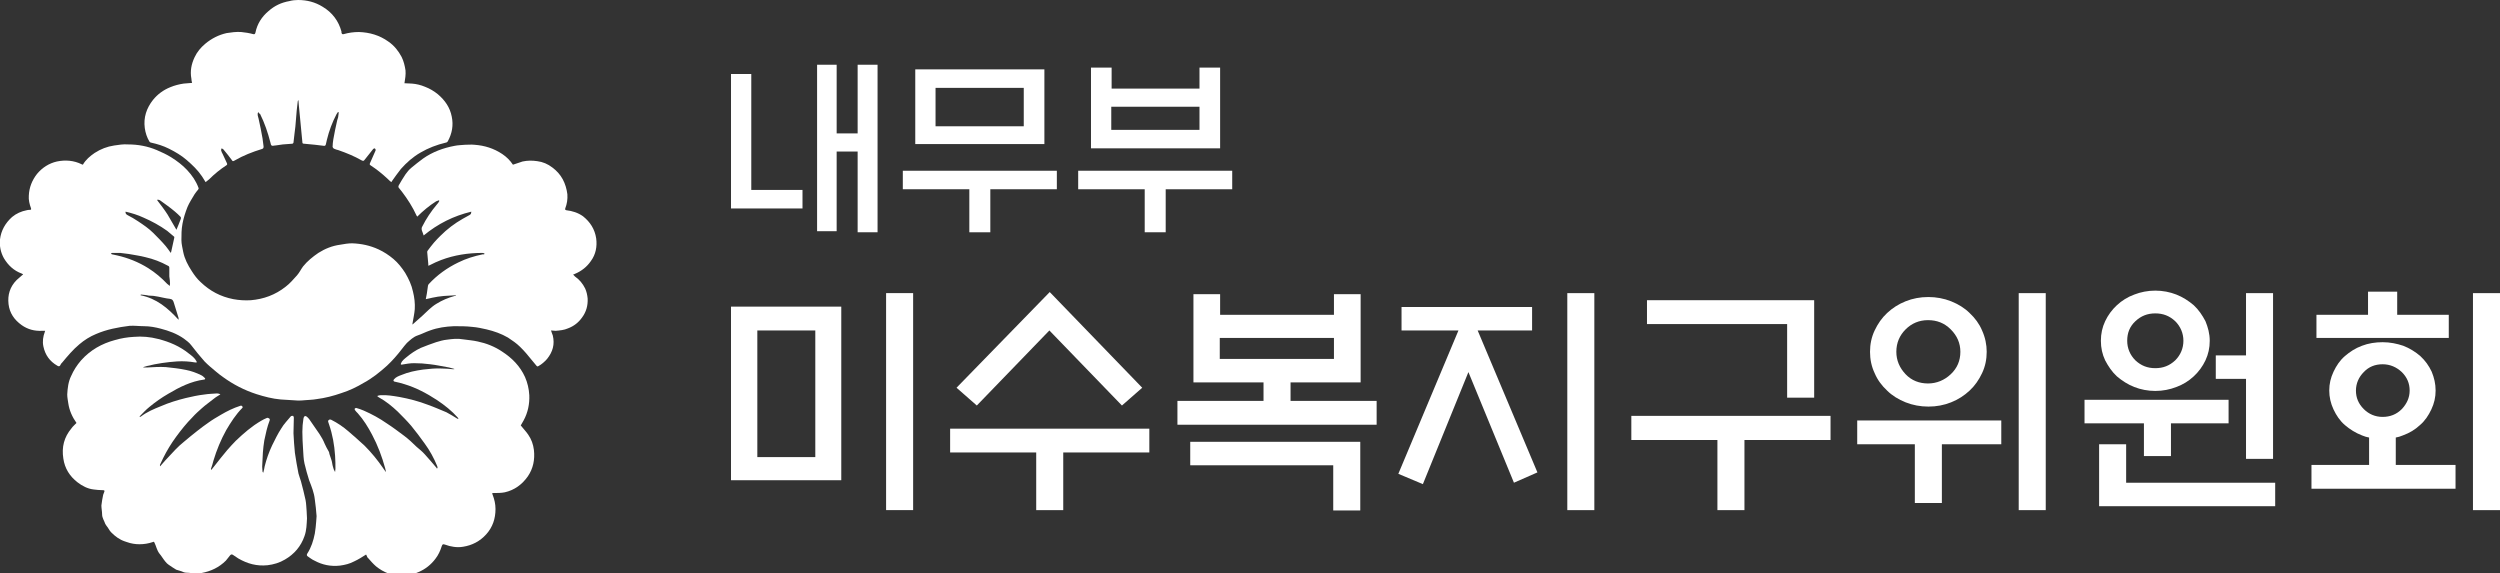 <?xml version="1.0" encoding="utf-8"?>
<!-- Generator: Adobe Illustrator 27.0.0, SVG Export Plug-In . SVG Version: 6.00 Build 0)  -->
<svg version="1.1" id="레이어_1" xmlns="http://www.w3.org/2000/svg" xmlns:xlink="http://www.w3.org/1999/xlink" x="0px"
	 y="0px" viewBox="0 0 702.8 161.1" style="enable-background:new 0 0 702.8 161.1;" xml:space="preserve">
<rect x="0" y="0" width="702.8" height="161.1" fill="#333333" stroke="none"/>
<style type="text/css">
	.st0{fill:#FFFFFF;}
</style>
<g>
	<path class="st0" d="M12.7,93c-0.4,0-0.6,0-0.9,0c-2.1,0.1-4-0.4-5.7-1.6C4,89.9,2.7,88,2.4,85.5c-0.3-2.6,0.4-4.9,2.3-6.8
		c0.5-0.5,1.1-0.9,1.6-1.4c0.1,0,0.1-0.1,0.2-0.2C6.4,77,6.2,77,6.1,76.9c-2.2-0.8-3.8-2.3-5-4.3C0.2,71-0.2,69.1,0,67.3
		c0.3-2.5,1.5-4.6,3.4-6.3c1.2-1,2.6-1.6,4.1-1.9C7.8,59,8.1,59,8.4,59c0.4,0,0.4-0.2,0.3-0.5C8.3,57.4,8,56.2,8.1,55
		c0.1-2.3,0.9-4.3,2.3-6.1c1.5-1.8,3.4-3,5.6-3.5c2.4-0.5,4.8-0.3,7,0.8c0.1,0,0.2,0.1,0.3,0.1c0.8-1.4,2-2.4,3.3-3.3
		c1.7-1.1,3.5-1.8,5.5-2.1c1.3-0.2,2.6-0.4,3.9-0.3c2.8,0,5.5,0.5,8.1,1.6c1.4,0.6,2.7,1.2,4,2c1.6,1,3.2,2.2,4.5,3.6
		c1.4,1.5,2.5,3.1,3.2,5c0.1,0.1,0,0.4-0.1,0.5c-0.3,0.4-0.7,0.8-1,1.3c-0.7,1.2-1.5,2.4-2,3.6c-0.6,1.5-1.1,3.1-1.4,4.7
		C51,64.5,51,66,51,67.5c0,1.1,0.3,2.2,0.5,3.3c0.4,2,1.3,3.7,2.4,5.4c0.7,1.1,1.5,2.2,2.5,3.1c2.6,2.5,5.6,4.1,9.2,4.8
		c1.6,0.3,3.3,0.4,4.9,0.3c3.6-0.3,6.9-1.5,9.8-3.8c1.2-0.9,2.2-2.1,3.2-3.2c0.7-0.8,1.1-1.7,1.7-2.5c1.2-1.5,2.7-2.7,4.3-3.8
		c1.9-1.2,3.9-2,6.1-2.3c1.1-0.2,2.3-0.4,3.4-0.4c2.6,0.1,5,0.6,7.4,1.7c1.5,0.7,2.9,1.6,4.2,2.7c1.3,1.1,2.4,2.5,3.3,3.9
		c1,1.7,1.8,3.4,2.2,5.3c0.4,1.6,0.6,3.3,0.5,4.9c-0.1,1.3-0.4,2.6-0.6,3.8c0,0.1,0,0.3-0.1,0.4l0.1,0.1c0.9-0.8,1.8-1.6,2.7-2.4
		c1.3-1.2,2.5-2.5,4-3.4c1.6-1,3.3-1.7,5.1-2.2c0.1,0,0.3-0.1,0.4-0.1V83c-0.6,0-1.1,0.1-1.7,0.1s-1.1,0.1-1.7,0.1
		c-0.6,0.1-1.1,0.1-1.7,0.2s-1.1,0.2-1.6,0.3c-0.6,0.1-1.1,0.3-1.8,0.4c0.1-0.6,0.2-1.1,0.3-1.6c0.1-0.7,0.2-1.4,0.3-2.1
		c0-0.2,0.1-0.3,0.2-0.5c2.4-2.6,5.2-4.6,8.3-6.1c2.2-1.1,4.5-1.8,6.9-2.3c0.2,0,0.5,0.1,0.5-0.2c0-0.1-0.4-0.2-0.6-0.2
		c-4,0-7.9,0.6-11.6,2c-1.1,0.4-2.1,0.9-3.1,1.4c-0.1,0.1-0.3,0.1-0.5,0.2c0-0.2,0-0.4,0-0.5c-0.1-1.1-0.2-2.2-0.3-3.3
		c0-0.1,0-0.3,0.1-0.4c0.6-0.8,1.2-1.6,1.8-2.3c0.6-0.7,1.2-1.3,1.8-1.9c1.9-1.9,4-3.5,6.3-4.8c0.6-0.3,1.2-0.7,1.8-1
		c0.5-0.3,0.5-0.3,0.6-1c-5,1.2-9.4,3.4-13.4,6.7c-0.2-0.5-0.3-1-0.5-1.4c-0.1-0.4-0.1-0.8,0.1-1.1c1.1-2.2,2.5-4.3,4.1-6.2
		c0.3-0.3,0.5-0.6,0.7-1c0-0.1-0.1-0.1-0.1-0.2c-0.3,0.1-0.6,0.2-0.8,0.3c-1.9,1.2-3.7,2.7-5.3,4.3c-0.1-0.1-0.1-0.2-0.2-0.3
		c-1.1-2.4-2.5-4.6-4.1-6.7c-0.3-0.3-0.5-0.7-0.8-1s-0.2-0.5-0.1-0.8c0.6-1,1.2-2.1,1.9-3.1c0.5-0.7,1-1.3,1.6-1.8
		c1.1-0.9,2.2-1.8,3.3-2.6c2.7-1.9,5.7-3,8.9-3.6c0.9-0.2,1.9-0.2,2.9-0.3c0.9,0,1.8-0.1,2.7,0c2.8,0.2,5.4,1,7.8,2.6
		c1.2,0.8,2.2,1.8,3,3c0.9-0.3,1.8-0.6,2.7-0.9c1.4-0.3,2.7-0.3,4.1-0.1c1.6,0.2,3,0.8,4.3,1.8c1.2,0.9,2.2,2,2.9,3.3
		s1.1,2.7,1.3,4.2c0.1,1.4-0.1,2.7-0.6,4c-0.1,0.3,0,0.4,0.3,0.5c1.7,0.2,3.3,0.7,4.7,1.7c2,1.6,3.3,3.6,3.7,6.2
		c0.3,2.3-0.1,4.5-1.5,6.4c-1.1,1.6-2.6,2.8-4.5,3.6c-0.1,0.1-0.3,0.1-0.5,0.2c0.2,0.2,0.4,0.3,0.5,0.5c1.3,0.9,2.2,2,2.9,3.4
		c0.4,0.9,0.6,1.8,0.7,2.8c0.1,2-0.4,3.8-1.6,5.4c-1,1.4-2.3,2.4-3.9,3c-1.1,0.5-2.3,0.6-3.5,0.7c-0.4,0-0.9-0.1-1.3-0.1
		c0.2,0.5,0.3,1,0.5,1.4c0.6,2.5,0,4.6-1.6,6.6c-0.7,0.8-1.5,1.5-2.4,2c-0.3,0.2-0.4,0.1-0.6-0.1c-1-1.2-1.9-2.3-2.9-3.5
		c-0.5-0.6-1.1-1.2-1.7-1.8c-1-1-2.2-1.8-3.4-2.6c-1.9-1.1-3.9-1.8-6-2.3c-1.3-0.3-2.7-0.6-4-0.7c-1.7-0.2-3.4-0.2-5.2-0.2
		c-2.3,0.1-4.5,0.4-6.7,1.2c-1.2,0.4-2.3,1-3.5,1.4s-2.1,1.3-3,2.1c-0.5,0.5-0.9,1.1-1.4,1.7c-1.3,1.7-2.7,3.3-4.2,4.7
		c-2,1.8-4.1,3.5-6.5,4.8c-2,1.2-4.1,2.2-6.3,2.9c-2.3,0.8-4.6,1.4-7,1.7c-1.1,0.2-2.1,0.2-3.2,0.3c-0.7,0.1-1.4,0.1-2.1,0.1
		c-1.6-0.1-3.2-0.2-4.8-0.3c-2.3-0.2-4.6-0.8-6.8-1.5c-3.4-1.1-6.5-2.7-9.4-4.8c-1.3-0.9-2.4-1.9-3.6-2.9c-0.6-0.5-1.1-1-1.6-1.5
		c-1.3-1.5-2.5-2.9-3.7-4.5c-0.6-0.8-1.3-1.3-2.1-1.9c-2-1.4-4.2-2.2-6.5-2.8c-1.5-0.4-3.1-0.7-4.7-0.7c-1.4,0-2.8-0.2-4.1-0.1
		c-3.2,0.4-6.4,1-9.4,2.3c-1.7,0.7-3.3,1.7-4.7,2.9c-1.8,1.5-3.3,3.3-4.8,5.1c-0.2,0.2-0.4,0.4-0.5,0.7c-0.2,0.4-0.5,0.5-0.9,0.2
		c-2.1-1.2-3.4-3-3.9-5.4c-0.3-1.4-0.1-2.8,0.4-4.1C12.6,93.3,12.6,93.2,12.7,93z M47.7,80.4c0-0.3,0.1-0.4,0.1-0.6
		c0-0.7-0.1-1.4-0.2-2.1c0-0.8,0-1.6,0-2.4c0-0.3-0.1-0.5-0.4-0.6c-2-1.1-4.1-1.9-6.3-2.4c-1.5-0.4-3.1-0.6-4.7-0.9
		c-0.8-0.1-1.6-0.2-2.4-0.3c-0.8,0-1.5,0-2.3,0c-0.1,0-0.2,0.1-0.3,0.2c0.1,0.1,0.2,0.2,0.3,0.2c0.5,0.1,0.9,0.2,1.4,0.3
		c3.1,0.7,6.1,1.9,8.8,3.6c1.9,1.2,3.7,2.7,5.3,4.4C47.3,80,47.5,80.2,47.7,80.4z M35.3,59.5c-0.1,0.5,0.2,0.8,0.6,1
		c1,0.5,2,1.1,2.9,1.7c1.5,1,3,2,4.3,3.3c1.2,1.2,2.4,2.4,3.5,3.7c0.5,0.6,0.9,1.2,1.4,1.9c0-0.1,0.1-0.2,0.1-0.2
		c0.3-1.4,0.6-2.7,0.9-4.1c0-0.1,0-0.3-0.1-0.3c-0.6-0.5-1.3-1.1-1.9-1.6c-2.1-1.5-4.3-2.7-6.6-3.7C38.7,60.4,37,59.9,35.3,59.5z
		 M39.6,82.8c0,0.1-0.1,0.1-0.1,0.2c4.5,0.9,7.7,3.6,10.7,6.9c0-0.2,0-0.4,0-0.5c-0.4-1.4-0.9-2.8-1.3-4.2c-0.2-0.7-0.4-1.1-1.2-1.2
		c-1.1-0.1-2.1-0.4-3.2-0.6c-0.9-0.2-1.8-0.3-2.7-0.3C41,82.9,40.3,82.9,39.6,82.8z M49.6,64.6c0.4-0.9,0.8-2,1.2-3
		c0.1-0.3,0.1-0.5-0.1-0.7c-0.5-0.5-0.9-0.9-1.5-1.4c-1.3-1.1-2.7-2.1-4.1-3.1c-0.2-0.2-0.5-0.2-0.8-0.3c0,0.1-0.1,0.1-0.1,0.2
		c1,1.3,2,2.6,2.9,4C48,61.8,48.8,63.2,49.6,64.6z"/>
	<path class="st0" d="M21.5,118.9c-1.2-1.7-2-3.5-2.3-5.5c-0.1-0.8-0.3-1.6-0.3-2.5c0.1-1.8,0.3-3.6,1.1-5.2c0.7-1.6,1.6-3,2.8-4.4
		c2.6-2.9,5.8-4.7,9.5-5.7c1.7-0.5,3.5-0.8,5.3-0.9c2.3-0.2,4.6,0,6.9,0.6c3.1,0.8,6,2,8.6,4.1c0.8,0.6,1.6,1.2,2.1,2.1
		c0.1,0.1,0.1,0.3,0.1,0.4c-0.2,0-0.3,0-0.4,0c-1.7-0.3-3.4-0.4-5.1-0.3c-2.9,0.2-5.7,0.6-8.5,1.3c-0.3,0.1-0.7,0.2-1,0.3v0.1
		c0.4,0,0.8,0,1.2,0c1.7-0.1,3.4-0.2,5.1-0.1c1.9,0.2,3.8,0.4,5.7,0.8c1.5,0.3,2.9,0.8,4.3,1.5c0.4,0.2,0.7,0.5,1,0.8
		c0.2,0.2,0,0.4-0.2,0.4c-3.7,0.5-6.9,2.1-10.1,4c-1.9,1.1-3.6,2.3-5.3,3.7c-1,0.8-1.8,1.7-2.7,2.6c0,0-0.1,0.1,0,0.2
		c0.1,0,0.3-0.1,0.3-0.1c1.7-1.3,3.6-2.1,5.6-2.9c2.3-1,4.6-1.7,7-2.3c1.7-0.4,3.5-0.8,5.3-1c1.2-0.2,2.4-0.2,3.5-0.3
		c0.3,0,0.6,0.1,0.9,0.2v0.1c-0.6,0.4-1.2,0.7-1.8,1.2c-1.1,0.9-2.3,1.7-3.4,2.7c-0.9,0.8-1.8,1.6-2.6,2.5c-1.7,1.7-3.2,3.6-4.6,5.5
		c-1.4,1.9-2.6,3.9-3.6,5.9c-0.3,0.6-0.6,1.3-0.9,1.9c-0.1,0.1,0,0.3,0,0.5c0.5-0.5,0.9-1.1,1.4-1.6c1-1,1.9-2.1,2.9-3.1
		c0.8-0.8,1.5-1.5,2.4-2.2c1.2-1,2.5-2.1,3.8-3.1c1-0.8,2.1-1.6,3.1-2.3c1.1-0.8,2.3-1.5,3.5-2.2c1.7-1,3.5-1.9,5.4-2.5
		c0.2-0.1,0.4-0.1,0.6,0.1c0.1,0.2,0.2,0.3,0,0.5c-1.8,1.8-3.2,4-4.5,6.2c-1.5,2.7-2.7,5.6-3.6,8.6c-0.2,0.8-0.4,1.5-0.7,2.3
		c0,0.1,0,0.2,0.1,0.3c0.3-0.3,0.5-0.7,0.8-1c1.2-1.5,2.4-3.1,3.7-4.6c0.8-0.9,1.6-1.8,2.4-2.6c2.2-2.1,4.5-4.1,7.1-5.6
		c0.5-0.3,1.1-0.6,1.6-0.8c0.2-0.1,0.4,0,0.6,0.1s0.3,0.3,0.2,0.6c-0.7,1.8-1.1,3.7-1.5,5.6c-0.2,1.1-0.3,2.3-0.4,3.4
		c-0.1,1.3-0.1,2.6-0.2,4c0,0.5,0.1,0.9,0.1,1.4c0,0.1,0.1,0.1,0.2,0.3c0.2-0.7,0.3-1.2,0.4-1.8c0.5-2,1.2-4,2.1-5.9
		c0.8-1.6,1.6-3.3,2.6-4.8c0.7-1.2,1.7-2.2,2.6-3.3c0.1-0.2,0.4-0.2,0.7-0.2c0.1,0.2,0.2,0.3,0.2,0.5c0,1.5-0.1,2.9-0.1,4.4
		c0.1,1.8,0.2,3.7,0.4,5.5c0.3,1.9,0.6,3.9,1,5.8c0.2,0.8,0.5,1.5,0.7,2.2c0.5,1.8,0.9,3.5,1.3,5.3c0.2,1,0.2,2.1,0.3,3.1
		c0,0.7,0.1,1.4,0.1,2c-0.1,1.7-0.1,3.3-0.7,5c-1,2.9-2.9,5.1-5.5,6.6c-1.5,0.9-3.2,1.4-4.9,1.6c-3,0.3-5.6-0.4-8.2-1.9
		c-0.5-0.3-1-0.7-1.5-1c-0.3-0.2-0.5-0.2-0.8,0.1c-0.4,0.5-0.8,1-1.2,1.5c-1.9,1.9-4.2,3-6.9,3.5c-0.4,0.1-0.8,0-1.2,0
		c-1,0.2-2-0.1-3-0.1c-0.5,0-1-0.2-1.4-0.4c-0.4-0.1-0.9-0.3-1.3-0.4c-0.1,0-0.3-0.1-0.4-0.2c-0.3-0.2-0.5-0.3-0.8-0.5
		c-0.7-0.5-1.5-0.9-2-1.6c-0.6-0.7-1.1-1.6-1.7-2.3c-0.7-0.9-0.9-2.1-1.4-3.1c-0.2-0.3-0.3-0.2-0.5-0.1c-1.2,0.4-2.4,0.6-3.7,0.6
		c-1.2,0-2.4-0.2-3.5-0.6c-0.2-0.1-0.4-0.1-0.6-0.2c-1.5-0.5-2.7-1.4-3.8-2.5c-0.4-0.4-0.7-0.9-1-1.4c-0.2-0.3-0.5-0.6-0.7-1
		c-0.3-0.9-0.9-1.7-0.9-2.7c0-0.8-0.2-1.7-0.2-2.5c0.1-1,0.3-2,0.5-3c0.1-0.3,0.2-0.5,0.3-0.8c0.2-0.4,0-0.5-0.4-0.5
		c-0.9,0-1.8-0.1-2.6-0.2c-1.7-0.2-3.2-1-4.5-2c-2.2-1.7-3.6-3.9-4-6.7c-0.5-3.2,0.2-6,2.3-8.5c0.2-0.3,0.4-0.5,0.7-0.8
		C21,119.4,21.2,119.2,21.5,118.9z"/>
	<path class="st0" d="M102.9,155.9c-1.1,0.7-2.2,1.4-3.3,1.9c-1.3,0.7-2.6,1-4,1.2c-2.6,0.3-5-0.2-7.2-1.4c-0.7-0.3-1.3-0.8-1.9-1.2
		c-0.3-0.2-0.3-0.5-0.1-0.8c1.1-1.7,1.7-3.6,2.1-5.6c0.2-1.1,0.3-2.3,0.4-3.5c0-0.5,0.1-0.9,0.1-1.4c-0.1-1.6-0.3-3.2-0.5-4.7
		c-0.2-1.9-0.9-3.6-1.6-5.4c-0.5-1.5-0.9-3.1-1.3-4.7c-0.3-1.3-0.3-2.6-0.4-4c-0.1-1.6-0.2-3.3-0.2-4.9c0-1.2,0.1-2.5,0.3-3.7
		c0.1-0.7,0.5-0.9,0.9-0.6c0.2,0.2,0.5,0.4,0.7,0.7c1,1.4,1.9,2.8,2.9,4.2c0.6,0.9,1.1,1.8,1.5,2.8c0.3,0.7,0.7,1.4,1.1,2.1
		c0.1,0.2,0.2,0.4,0.2,0.7c0.2,0.6,0.4,1.2,0.6,1.8c0.2,0.6,0.2,1.2,0.4,1.8c0.1,0.5,0.3,1,0.6,1.5c0-0.3,0.1-0.6,0.1-0.9
		c0-1.2,0-2.4-0.1-3.7c-0.2-3-0.7-5.9-1.7-8.8c-0.1-0.2-0.1-0.4-0.2-0.6c-0.1-0.3-0.1-0.4,0.1-0.6s0.4-0.2,0.7-0.1
		c1.8,0.9,3.4,2,4.9,3.3s3,2.6,4.5,4c1.9,1.9,3.7,4.1,5.2,6.3c0.2,0.3,0.5,0.7,0.7,1h0.1c-0.1-0.3-0.1-0.6-0.2-0.9
		c-0.9-3.3-2.1-6.5-3.7-9.5c-1.1-2.1-2.4-4.2-4-6c-0.3-0.3-0.6-0.6-0.8-0.9c-0.1-0.1-0.1-0.4-0.1-0.4c0.1-0.1,0.4-0.3,0.5-0.2
		c0.7,0.2,1.3,0.4,2,0.7c2.3,1,4.5,2.2,6.5,3.6c1.7,1.1,3.3,2.3,4.9,3.5c1.2,0.9,2.4,2,3.5,3.1c0.8,0.7,1.6,1.3,2.3,2.1
		c1.1,1.2,2.2,2.5,3.3,3.8c0,0.1,0.1,0.1,0.1,0.2c0.1,0,0.1-0.1,0.2-0.1c0-0.2,0-0.4-0.1-0.6c-0.9-2.2-2.1-4.4-3.5-6.3
		c-1.2-1.7-2.5-3.4-3.8-5c-1.2-1.4-2.5-2.7-3.8-4c-1.6-1.5-3.3-2.9-5.3-4c-0.2-0.1-0.3-0.2-0.4-0.3v-0.1c0.3-0.1,0.6-0.2,0.9-0.2
		c1.8-0.1,3.5,0.2,5.3,0.5c2.7,0.5,5.4,1.2,8,2.2c1.7,0.6,3.5,1.4,5.2,2.1c1,0.5,1.9,1.1,2.9,1.7c0.1,0.1,0.3,0.1,0.4,0.2
		c0,0,0-0.1,0.1-0.1c-0.1-0.1-0.2-0.2-0.2-0.3c-1.7-1.9-3.7-3.5-5.8-4.9c-2.9-1.9-5.9-3.5-9.2-4.5c-0.9-0.3-1.8-0.5-2.7-0.7
		c-0.2,0-0.4-0.2-0.4-0.3c0-0.1,0.1-0.3,0.2-0.4c0.5-0.6,1.3-0.9,2.1-1.2c1.9-0.8,3.9-1.2,6-1.5c1.8-0.2,3.5-0.4,5.3-0.3
		c1,0,2.1,0.1,3.1,0.2c0.1,0,0.3,0,0.4,0v-0.1c-0.5-0.1-1-0.3-1.5-0.4c-1.8-0.3-3.5-0.7-5.3-0.9c-1.5-0.2-3-0.3-4.5-0.3
		c-1.1,0-2.3,0.2-3.4,0.4c-0.1,0-0.2,0-0.3,0c0-0.1,0-0.2,0-0.3c0.3-0.8,1-1.3,1.6-1.8c1.2-1,2.5-1.9,4-2.6c1.4-0.6,2.9-1.1,4.3-1.6
		c1-0.3,2-0.6,3-0.7c1.5-0.2,3-0.4,4.6-0.1c1.4,0.2,2.8,0.3,4.1,0.6c2.4,0.5,4.7,1.4,6.8,2.8c2.8,1.8,5.1,4.1,6.5,7.2
		c0.7,1.6,1.1,3.3,1.2,5.1c0.1,2.5-0.4,4.9-1.6,7.1c-0.3,0.5-0.6,1-0.8,1.4c0.7,0.9,1.5,1.7,2.1,2.6c0.9,1.3,1.4,2.7,1.6,4.3
		c0.3,2.7-0.2,5.2-1.7,7.4c-1.6,2.3-3.8,3.9-6.5,4.5c-1,0.2-2.1,0.2-3.1,0.2c-0.5,0-0.5,0-0.3,0.5c0.5,1.3,0.8,2.6,0.8,4
		c0,2.7-0.8,5.1-2.6,7.1s-4,3.1-6.5,3.5c-1.7,0.3-3.5,0-5.1-0.6c-0.6-0.2-0.7-0.1-0.9,0.4c-0.4,1.3-1,2.6-1.8,3.6
		c-1.2,1.6-2.8,2.9-4.7,3.7c-1.5,0.7-3.1,0.9-4.7,1c-2.8,0.1-5.2-0.9-7.3-2.6c-0.8-0.7-1.5-1.5-2.2-2.3c-0.1-0.1-0.1-0.1-0.2-0.2
		C103,155.9,102.9,155.9,102.9,155.9z"/>
	<path class="st0" d="M72.6,31.5c-0.4,0.7,0,1.3,0.1,1.9c0.4,1.8,0.8,3.7,1.1,5.5c0.1,0.8,0.2,1.5,0.3,2.3c0,0.4-0.1,0.6-0.5,0.7
		c-2.6,0.8-5.2,1.8-7.6,3.2c-0.5,0.3-0.6,0.3-0.9-0.2c-0.7-1-1.5-1.9-2.3-2.9c-0.1-0.1-0.3-0.2-0.5-0.3c-0.1,0.2-0.2,0.5-0.1,0.7
		c0.1,0.3,0.2,0.6,0.4,0.9c0.4,0.9,0.8,1.8,1.2,2.6c0.1,0.3,0.1,0.4-0.2,0.6c-1.7,1.1-3.3,2.4-4.8,3.9c-0.3,0.3-0.7,0.5-1,0.8
		c-0.4-0.6-0.7-1.1-1-1.6c-1.2-1.8-2.7-3.2-4.3-4.6c-1.5-1.3-3.2-2.3-5-3.2c-1.6-0.8-3.2-1.3-5-1.7c-0.2,0-0.4-0.2-0.5-0.3
		c-0.7-1.2-1.1-2.4-1.3-3.8c-0.4-3,0.5-5.6,2.3-7.9c1.3-1.6,2.9-2.8,4.9-3.6c1.2-0.5,2.4-0.8,3.7-1c0.8-0.1,1.6-0.1,2.4-0.2
		c-0.1-0.4-0.2-0.8-0.2-1.2c-0.4-2.1,0-4.1,0.9-6c0.7-1.5,1.7-2.7,3-3.8c1.8-1.5,3.8-2.5,6-3C65,9.1,66.4,8.9,67.8,9
		c1.1,0.1,2.3,0.3,3.4,0.6c0.4,0.1,0.5-0.1,0.6-0.4c0.5-2.5,1.8-4.5,3.7-6.1c1.7-1.5,3.6-2.4,5.9-2.8C82.1,0.1,83,0,83.8,0
		c2.5,0,4.8,0.6,6.9,1.9c2.7,1.6,4.5,4,5.3,7c0,0.1,0,0.2,0,0.3c0.1,0.3,0.2,0.5,0.6,0.4C98,9.2,99.4,9,100.9,9
		c3,0.1,5.8,0.9,8.3,2.7c1.6,1.1,2.8,2.6,3.7,4.3c0.6,1.2,0.9,2.5,1.1,3.8c0.1,1.2-0.1,2.4-0.3,3.6c0.7,0,1.4,0.1,2.1,0.1
		c1.3,0.1,2.5,0.4,3.7,0.9c1.3,0.5,2.5,1.2,3.6,2.1c2,1.7,3.4,3.7,3.9,6.3c0.5,2.4,0.1,4.7-1.1,6.9c-0.1,0.2-0.4,0.4-0.6,0.4
		c-2.5,0.6-4.9,1.5-7.1,2.8c-2.1,1.2-3.9,2.8-5.5,4.6c-0.9,1.1-1.7,2.3-2.5,3.4c0,0.1-0.1,0.1-0.2,0.3c-0.4-0.3-0.7-0.6-1-0.9
		c-1.5-1.4-3.1-2.7-4.8-3.8c-0.3-0.2-0.3-0.3-0.2-0.6c0.5-1.1,1-2.3,1.5-3.4c0.1-0.1,0.1-0.3,0.1-0.4c0-0.1-0.1-0.3-0.3-0.4
		c-0.1,0-0.3,0.1-0.4,0.2c-0.8,1-1.5,1.9-2.3,2.9c-0.4,0.5-0.4,0.5-0.9,0.3c-2.1-1.2-4.3-2.1-6.6-2.9c-0.4-0.1-0.8-0.2-1.2-0.4
		c-0.2-0.1-0.4-0.4-0.4-0.5c0-0.7,0.1-1.4,0.2-2.1c0.3-1.8,0.7-3.6,1.1-5.4c0.1-0.4,0.3-0.8,0.3-1.2c0.1-0.4,0.1-0.8,0.1-1.1
		c-0.1,0-0.1,0-0.2,0c-0.1,0.2-0.3,0.4-0.4,0.6c-1.2,2.3-2.1,4.7-2.7,7.2c-0.1,0.4-0.2,0.9-0.3,1.3c-0.1,0.3-0.2,0.4-0.5,0.4
		c-0.8-0.1-1.6-0.2-2.5-0.3c-1-0.1-2-0.2-3.1-0.3c-0.4,0-0.5-0.1-0.5-0.5c-0.1-1-0.2-2.1-0.3-3.1c-0.1-0.7-0.1-1.4-0.2-2.1
		c-0.1-1-0.2-2.1-0.3-3.1c-0.1-0.7-0.1-1.4-0.2-2.1c0-0.4-0.1-0.8-0.1-1.3h-0.1c0,0.1-0.1,0.2-0.1,0.3c-0.2,1.7-0.4,3.4-0.5,5.1
		c-0.1,1.3-0.2,2.6-0.4,3.9c-0.1,0.9-0.2,1.8-0.3,2.6c0,0.1-0.2,0.3-0.3,0.3c-0.9,0.1-1.8,0.1-2.7,0.2c-0.7,0.1-1.4,0.2-2.1,0.3
		h-0.1c-1,0.2-1.1,0.1-1.3-0.9c-0.7-2.7-1.6-5.4-2.9-8C72.9,32,72.8,31.8,72.6,31.5z"/>
</g>
<g>
	<path class="st0" d="M225.6,53.4v5.2h-20.1V20.8h5.7v32.6H225.6z M241.1,18.2h5.6v47.1h-5.6V42.6h-5.9V65h-5.5V18.2h5.5v19.3h5.9
		V18.2z"/>
	<path class="st0" d="M253.8,53.2V48h43.3v5.2h-18.7v12.1h-5.9V53.2H253.8z M257.3,19.5h36.3v21h-36.3V19.5z M287.8,24.7h-24.8v10.8
		h24.8V24.7z"/>
	<path class="st0" d="M303.1,48h43.3v5.2h-18.7v12.1h-5.9V53.2h-18.7V48z M312.4,24.9h24.8V19h5.8v22.7h-36.3V19h5.8V24.9z
		 M337.2,30h-24.8v6.5h24.8V30z"/>
</g>
<g>
	<path class="st0" d="M236.5,135h-31V86.2h31V135z M229.2,92.9h-16.3v35.6h16.3V92.9z M249.1,82.4h7.6v61h-7.6V82.4z"/>
	<path class="st0" d="M267.1,127.2v-6.7h56v6.7h-24.2v16.2h-7.6v-16.2H267.1z M295.1,82.1l26,26.9l-5.7,5l-20.4-21.1l-20.4,21.1
		l-5.7-5L295.1,82.1z"/>
	<path class="st0" d="M375,88.5v-5.8h7.5v24.8h-19.7v5.2h24.2v6.7h-56v-6.7h24.2v-5.2h-19.7V82.7h7.5v5.8H375z M334.7,124.2h47.7
		v19.3h-7.6v-12.7h-40.2V124.2z M375,100.9V95h-32.1v5.9H375z"/>
	<path class="st0" d="M394,92.9v-6.6h36.7v6.6h-15.3l16.8,39.9l-6.6,2.9l-12.8-31.1L400,136.1l-6.9-2.9l16.9-40.3H394z M440.6,82.4
		h7.6v61h-7.6V82.4z"/>
	<path class="st0" d="M458.6,123.7v-6.8h56v6.8h-24.2v19.7h-7.6v-19.7H458.6z M502.4,111.8V91.1H463v-6.7h47v27.4H502.4z"/>
	<path class="st0" d="M562.7,124.9h-16.8v16.5h-7.6v-16.5h-16.2v-6.7h40.5V124.9z M558.5,98.9c0,2.1-0.4,4.1-1.3,6
		c-0.9,1.9-2,3.5-3.5,4.9c-1.5,1.4-3.2,2.5-5.2,3.3c-2,0.8-4.1,1.2-6.4,1.2c-2.2,0-4.4-0.4-6.4-1.2c-2-0.8-3.8-1.9-5.2-3.3
		c-1.5-1.4-2.7-3-3.5-4.9c-0.9-1.9-1.3-3.9-1.3-6s0.4-4.1,1.3-6c0.9-1.9,2-3.5,3.5-4.9c1.5-1.4,3.2-2.5,5.2-3.3
		c2-0.8,4.1-1.2,6.4-1.2c2.2,0,4.4,0.4,6.4,1.2c2,0.8,3.8,1.9,5.2,3.3c1.5,1.4,2.7,3,3.5,4.9C558.1,94.9,558.5,96.9,558.5,98.9z
		 M551.1,98.9c0-2.4-0.9-4.5-2.7-6.3s-3.9-2.6-6.4-2.6s-4.6,0.9-6.3,2.6s-2.6,3.8-2.6,6.3c0,2.4,0.9,4.5,2.6,6.3s3.9,2.6,6.3,2.6
		s4.6-0.9,6.4-2.6S551.1,101.4,551.1,98.9z M567.5,82.4h7.6v61h-7.6V82.4z"/>
	<path class="st0" d="M626.5,119h-16.2v9.2h-7.6V119H586v-6.6h40.5V119z M590.1,142.3v-17.4h7.6v10.8h41.9v6.6H590.1z M621.2,95.8
		c0,2-0.4,3.8-1.2,5.5c-0.8,1.7-1.9,3.2-3.3,4.5c-1.4,1.3-3,2.3-4.9,3c-1.8,0.7-3.8,1.1-5.9,1.1c-2.1,0-4.1-0.4-5.9-1.1
		c-1.8-0.7-3.5-1.8-4.9-3c-1.4-1.3-2.4-2.8-3.3-4.5c-0.8-1.7-1.2-3.5-1.2-5.5s0.4-3.8,1.2-5.5c0.8-1.7,1.9-3.2,3.3-4.5
		c1.4-1.3,3-2.3,4.9-3c1.8-0.7,3.8-1.1,5.9-1.1c2.1,0,4.1,0.4,5.9,1.1c1.8,0.7,3.5,1.8,4.9,3c1.4,1.3,2.4,2.8,3.3,4.5
		C620.7,92,621.2,93.8,621.2,95.8z M613.8,95.8c0-2.1-0.8-4-2.3-5.5c-1.6-1.5-3.4-2.2-5.6-2.2s-4,0.7-5.6,2.2
		c-1.6,1.5-2.3,3.3-2.3,5.5c0,2.1,0.8,4,2.3,5.5c1.6,1.5,3.4,2.2,5.6,2.2s4-0.7,5.6-2.2C613,99.8,613.8,97.9,613.8,95.8z
		 M631.4,82.4h7.6V129h-7.6v-22.5h-8.5v-6.6h8.5V82.4z"/>
	<path class="st0" d="M684.7,109.8c0,1.9-0.4,3.6-1.2,5.3c-0.8,1.7-1.8,3.2-3.2,4.4c-1.4,1.3-2.9,2.2-4.8,2.9
		c-0.7,0.3-1.4,0.5-2,0.6v7.7h16.8v6.7h-40.5v-6.7H666v-7.7c-0.6-0.1-1.3-0.3-2-0.6c-1.8-0.7-3.4-1.7-4.8-2.9s-2.4-2.7-3.2-4.4
		c-0.8-1.7-1.2-3.5-1.2-5.3c0-1.9,0.4-3.6,1.2-5.3c0.8-1.7,1.8-3.2,3.2-4.4s2.9-2.2,4.8-2.9c1.8-0.7,3.8-1,5.8-1c2.1,0,4,0.4,5.8,1
		c1.8,0.7,3.4,1.7,4.8,2.9c1.4,1.3,2.4,2.7,3.2,4.4C684.3,106.2,684.7,107.9,684.7,109.8z M665.7,88.5V82h8.2v6.5h14.5V95h-37.2
		v-6.5H665.7z M677.4,109.8c0-2-0.7-3.7-2.2-5.2c-1.5-1.4-3.3-2.2-5.4-2.2c-2.1,0-3.9,0.7-5.3,2.2c-1.4,1.4-2.2,3.2-2.2,5.2
		c0,2,0.7,3.7,2.2,5.2c1.4,1.4,3.2,2.2,5.3,2.2c2.1,0,3.9-0.7,5.4-2.2C676.6,113.5,677.4,111.8,677.4,109.8z M695.2,82.4h7.6v61
		h-7.6V82.4z"/>
</g>
</svg>
